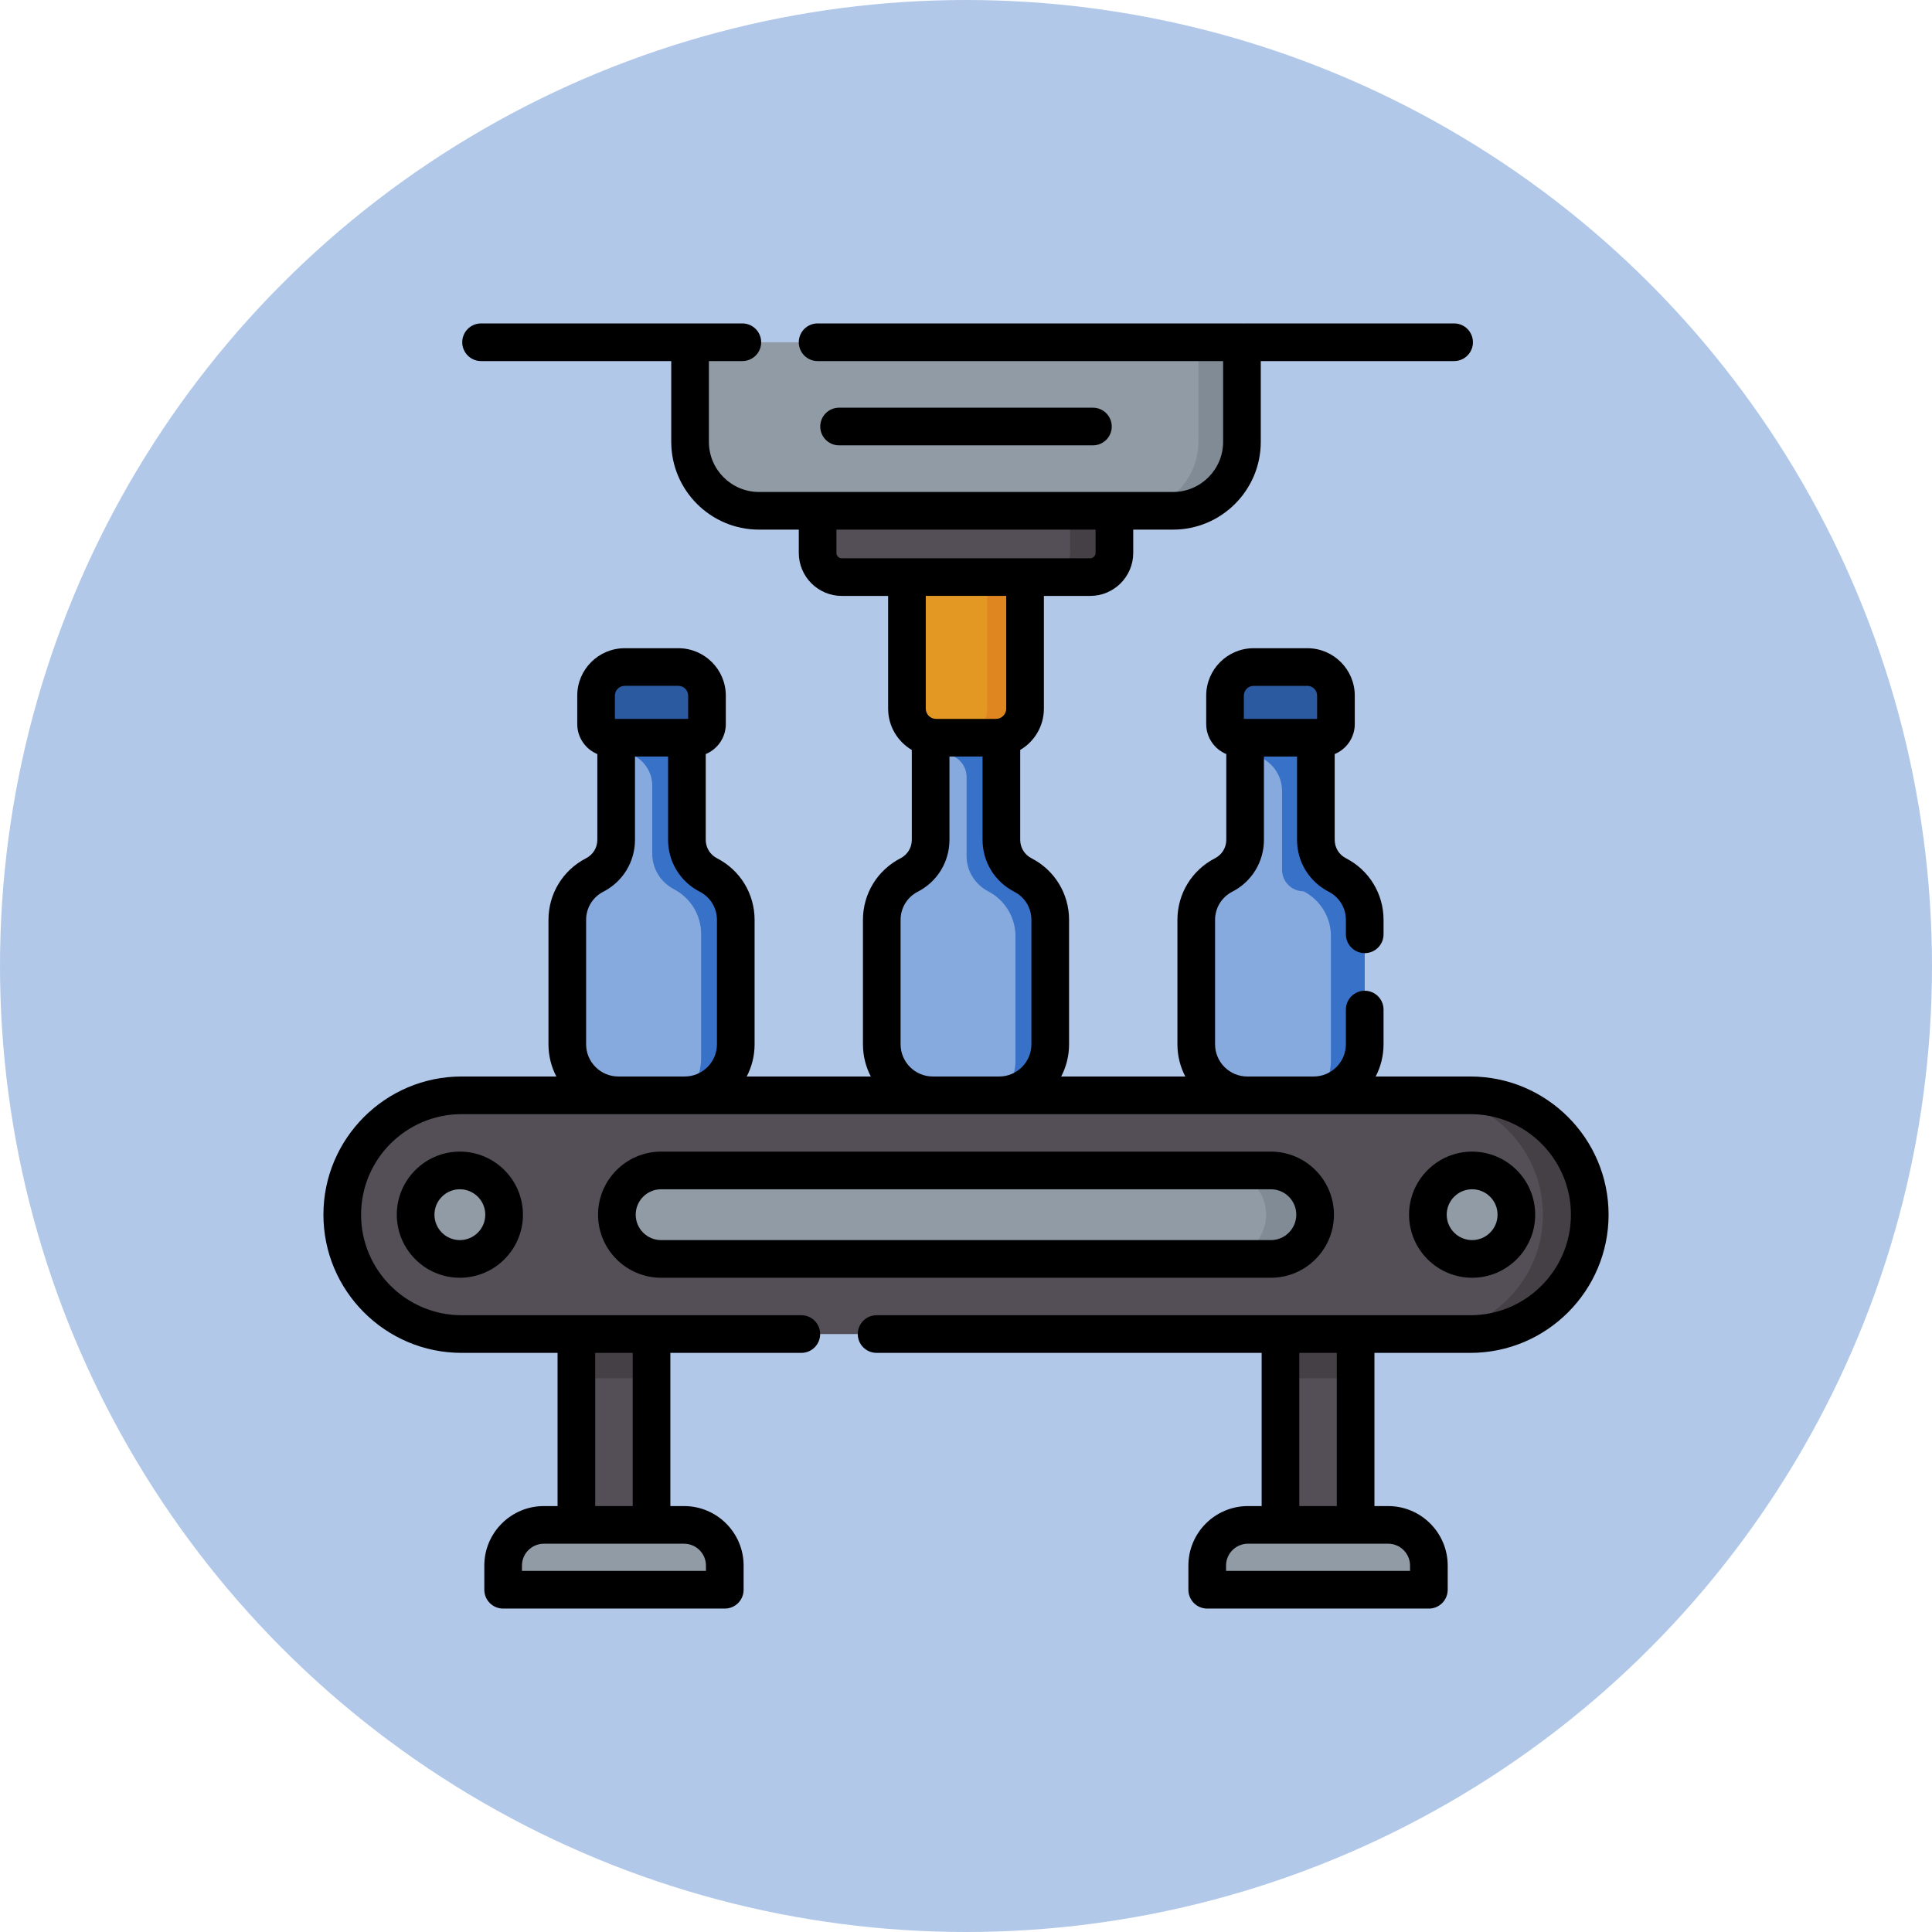 <?xml version="1.0" encoding="UTF-8" standalone="no"?>
<svg
   xmlns:dc="http://purl.org/dc/elements/1.1/"
   xmlns:cc="http://creativecommons.org/ns#"
   xmlns:rdf="http://www.w3.org/1999/02/22-rdf-syntax-ns#"
   xmlns:svg="http://www.w3.org/2000/svg"
   xmlns="http://www.w3.org/2000/svg"
   xmlns:sodipodi="http://sodipodi.sourceforge.net/DTD/sodipodi-0.dtd"
   xmlns:inkscape="http://www.inkscape.org/namespaces/inkscape"
   id="Capa_1"
   enable-background="new 0 0 512 512"
   height="505"
   viewBox="0 0 505 505"
   width="505"
   version="1.1"
   inkscape:version="0.91 r13725"
   sodipodi:docname="conveyor.svg">
  <defs
     id="defs69" />
  <sodipodi:namedview
     pagecolor="#ffffff"
     bordercolor="#666666"
     borderopacity="1"
     objecttolerance="10"
     gridtolerance="10"
     guidetolerance="10"
     inkscape:pageopacity="0"
     inkscape:pageshadow="2"
     inkscape:window-width="1680"
     inkscape:window-height="987"
     id="namedview67"
     showgrid="false"
     fit-margin-top="0"
     fit-margin-left="0"
     fit-margin-right="0"
     fit-margin-bottom="0"
     inkscape:zoom="0.68"
     inkscape:cx="250.78125"
     inkscape:cy="268.79449"
     inkscape:window-x="-8"
     inkscape:window-y="-8"
     inkscape:window-maximized="1"
     inkscape:current-layer="Capa_1" />
  <circle
     style="fill:#afc6e9;fill-opacity:0.961"
     cx="252.5"
     cy="252.5"
     r="252.5"
     id="circle3" />
  <g
     id="g4205"
     transform="translate(-3.5,-3.501)">
    <path
       style="fill:#544f57"
       inkscape:connector-curvature="0"
       id="path3"
       d="m 387.841,352.203 -263.682,0 c -17.231,0 -31.2,-13.968 -31.2,-31.2 0,-17.231 13.968,-31.2 31.2,-31.2 l 263.682,0 c 17.231,0 31.2,13.968 31.2,31.2 0,17.231 -13.968,31.2 -31.2,31.2 z" />
    <path
       style="fill:#454045"
       inkscape:connector-curvature="0"
       id="path5"
       d="m 387.841,289.804 -12.25,0 c 17.231,0 31.2,13.968 31.2,31.2 0,17.231 -13.968,31.2 -31.2,31.2 l 12.25,0 c 17.231,0 31.2,-13.968 31.2,-31.2 0,-17.231 -13.968,-31.2 -31.2,-31.2 z" />
    <g
       style="fill:#909ba5"
       transform="matrix(0.656,0,0,0.656,88.038,88.039)"
       id="g7">
      <circle
         id="circle9"
         r="17.627"
         cy="355.076"
         cx="54.36" />
      <circle
         id="circle11"
         r="17.627"
         cy="355.076"
         cx="457.641" />
      <path
         inkscape:connector-curvature="0"
         id="path13"
         d="m 377.462,372.702 -242.923,0 c -9.735,0 -17.627,-7.892 -17.627,-17.627 0,-9.735 7.892,-17.627 17.627,-17.627 l 242.923,0 c 9.735,0 17.627,7.892 17.627,17.627 0,9.736 -7.892,17.627 -17.627,17.627 z" />
    </g>
    <path
       style="fill:#808b95"
       inkscape:connector-curvature="0"
       id="path15"
       d="m 335.691,309.439 -12.812,0 c 6.387,0 11.565,5.178 11.565,11.565 0,6.387 -5.178,11.565 -11.565,11.565 l 12.812,0 c 6.387,0 11.565,-5.178 11.565,-11.565 0,-6.387 -5.178,-11.565 -11.565,-11.565 z" />
    <path
       style="fill:#544f57"
       inkscape:connector-curvature="0"
       id="path17"
       d="m 154.161,352.203 19.64,0 0,49.887 -19.64,0 z" />
    <path
       style="fill:#544f57"
       inkscape:connector-curvature="0"
       id="path19"
       d="m 338.2,352.203 19.64,0 0,49.887 -19.64,0 z" />
    <path
       style="fill:#454045"
       inkscape:connector-curvature="0"
       id="path21"
       d="m 154.161,352.203 19.64,0 0,11.565 -19.64,0 z" />
    <path
       style="fill:#454045"
       inkscape:connector-curvature="0"
       id="path23"
       d="m 338.2,352.203 19.64,0 0,11.565 -19.64,0 z" />
    <path
       style="fill:#909ba5"
       inkscape:connector-curvature="0"
       id="path25"
       d="m 192.949,419.041 -57.937,0 0,-6.312 c 0,-5.875 4.763,-10.639 10.639,-10.639 l 36.659,0 c 5.875,0 10.639,4.763 10.639,10.639 l 0,6.312 z" />
    <path
       style="fill:#909ba5"
       inkscape:connector-curvature="0"
       id="path27"
       d="m 376.988,419.041 -57.936,0 0,-6.312 c 0,-5.875 4.763,-10.639 10.639,-10.639 l 36.659,0 c 5.875,0 10.639,4.763 10.639,10.639 z" />
    <path
       style="fill:#87aade"
       inkscape:connector-curvature="0"
       id="path29"
       d="m 265.247,223.019 0,-26.688 -18.494,0 0,26.688 c 0,3.872 -2.165,7.418 -5.609,9.187 -4.398,2.259 -7.163,6.788 -7.163,11.732 l 0,32.526 c 0,7.367 5.972,13.339 13.339,13.339 l 17.358,0 c 7.367,0 13.339,-5.972 13.339,-13.339 l 0,-32.526 c 0,-4.944 -2.765,-9.473 -7.163,-11.732 -3.444,-1.77 -5.609,-5.316 -5.609,-9.187 z" />
    <path
       style="fill:#3771c8"
       inkscape:connector-curvature="0"
       id="path31"
       d="m 270.856,232.207 c -3.444,-1.769 -5.609,-5.316 -5.609,-9.187 l 0,-26.688 -18.494,0 0,4.263 3.386,0 c 3.321,0 6.014,2.693 6.014,6.014 l 0,20.674 c 0,3.908 2.237,7.422 5.7,9.234 4.345,2.275 7.072,6.775 7.072,11.685 l 0,32.526 c 0,3.494 -1.354,6.663 -3.552,9.042 7.043,-0.363 12.645,-6.171 12.645,-13.304 l 0,-32.526 c 6.6e-4,-4.944 -2.764,-9.473 -7.162,-11.732 z" />
    <path
       style="fill:#87aade"
       inkscape:connector-curvature="0"
       id="path33"
       d="m 347.447,223.019 0,-26.688 -18.493,0 0,26.688 c 0,3.872 -2.165,7.418 -5.609,9.187 -4.398,2.259 -7.163,6.788 -7.163,11.732 l 0,32.526 c 0,7.367 5.972,13.339 13.339,13.339 l 17.358,0 c 7.367,0 13.339,-5.972 13.339,-13.339 l 0,-32.526 c 0,-4.944 -2.765,-9.473 -7.163,-11.732 -3.444,-1.77 -5.609,-5.316 -5.609,-9.187 z" />
    <path
       style="fill:#3771c8"
       inkscape:connector-curvature="0"
       id="path35"
       d="m 356.988,236.138 -3.931,-3.931 c -3.444,-1.769 -5.609,-5.316 -5.609,-9.187 l 0,-26.688 -18.493,0 0,4.263 c 5.334,0 9.658,4.324 9.658,9.658 l 0,20.608 c 0,3.098 2.512,5.609 5.609,5.609 4.398,2.259 7.163,6.788 7.163,11.732 l 0,32.526 c 0,3.487 -1.349,6.652 -3.54,9.028 6.915,-0.496 12.375,-6.249 12.375,-13.291 l 0,-32.526 c 0,-2.927 -1.163,-5.733 -3.231,-7.802 z" />
    <path
       style="fill:#2c5aa0"
       inkscape:connector-curvature="0"
       id="path37"
       d="m 349.118,196.331 -21.836,0 c -1.976,0 -3.577,-1.602 -3.577,-3.577 l 0,-7.422 c 0,-4.129 3.347,-7.478 7.478,-7.478 l 14.036,0 c 4.129,0 7.478,3.347 7.478,7.478 l 0,7.422 c 0,1.976 -1.602,3.577 -3.578,3.577 z" />
    <path
       style="fill:#87aade"
       inkscape:connector-curvature="0"
       id="path39"
       d="m 183.047,223.019 0,-26.688 -18.493,0 0,26.688 c 0,3.872 -2.165,7.418 -5.609,9.187 -4.398,2.259 -7.163,6.788 -7.163,11.732 l 0,32.526 c 0,7.367 5.972,13.339 13.339,13.339 l 17.358,0 c 7.367,0 13.339,-5.972 13.339,-13.339 l 0,-32.526 c 0,-4.944 -2.765,-9.473 -7.163,-11.732 -3.444,-1.77 -5.609,-5.316 -5.609,-9.187 z" />
    <path
       style="fill:#3771c8"
       inkscape:connector-curvature="0"
       id="path41"
       d="m 188.656,232.207 c -3.444,-1.769 -5.609,-5.316 -5.609,-9.187 l 0,-26.688 -18.493,0 0,3.694 0.59,0 c 4.886,0 8.847,3.961 8.847,8.847 l 0,17.841 c 0,3.908 2.237,7.422 5.7,9.234 4.345,2.275 7.072,6.775 7.072,11.685 l 0,32.526 c 0,3.794 -1.591,7.209 -4.133,9.637 7.297,-0.082 13.189,-6.016 13.189,-13.332 l 0,-32.526 c 0,-4.944 -2.765,-9.473 -7.163,-11.732 z" />
    <path
       style="fill:#2c5aa0"
       inkscape:connector-curvature="0"
       id="path43"
       d="m 184.718,196.331 -21.836,0 c -1.976,0 -3.577,-1.602 -3.577,-3.577 l 0,-7.422 c 0,-4.129 3.347,-7.478 7.478,-7.478 l 14.036,0 c 4.129,0 7.478,3.347 7.478,7.478 l 0,7.422 c 0,1.976 -1.602,3.577 -3.578,3.577 z" />
    <path
       style="fill:#e49824"
       inkscape:connector-curvature="0"
       id="path45"
       d="m 263.833,196.331 -15.664,0 c -4.2,0 -7.604,-3.405 -7.604,-7.604 l 0,-34.384 30.873,0 0,34.384 c 0,4.2 -3.405,7.604 -7.604,7.604 z" />
    <path
       style="fill:#df8621"
       inkscape:connector-curvature="0"
       id="path47"
       d="m 261.534,154.343 0,34.384 c 0,4.2 -3.405,7.604 -7.604,7.604 l 9.903,0 c 4.2,0 7.604,-3.405 7.604,-7.604 l 0,-34.384 z" />
    <path
       style="fill:#909ba5"
       inkscape:connector-curvature="0"
       id="path49"
       d="m 310.112,137.015 -108.223,0 c -9.95,0 -18.015,-8.065 -18.015,-18.015 l 0,-26.041 144.253,0 0,26.041 c 0,9.95 -8.066,18.015 -18.015,18.015 z" />
    <path
       style="fill:#808b95"
       inkscape:connector-curvature="0"
       id="path51"
       d="m 316.741,92.959 0,26.041 c 0,9.95 -8.065,18.015 -18.015,18.015 l 11.385,0 c 9.95,0 18.015,-8.065 18.015,-18.015 l 0,-26.041 z" />
    <path
       style="fill:#544f57"
       inkscape:connector-curvature="0"
       id="path53"
       d="m 288.475,154.343 -64.95,0 c -3.487,0 -6.314,-2.827 -6.314,-6.314 l 0,-11.013 77.578,0 0,11.014 c 6.6e-4,3.487 -2.826,6.314 -6.314,6.314 z" />
    <path
       style="fill:#454045"
       inkscape:connector-curvature="0"
       id="path55"
       d="m 283.195,137.015 0,11.014 c 0,3.487 -2.827,6.314 -6.314,6.314 l 11.594,0 c 3.487,0 6.314,-2.827 6.314,-6.314 l 0,-11.014 z" />
    <path
       inkscape:connector-curvature="0"
       id="path57"
       d="m 107.218,321.004 c 0,9.09 7.395,16.486 16.486,16.486 9.091,0 16.486,-7.395 16.486,-16.486 0,-9.091 -7.395,-16.486 -16.486,-16.486 -9.091,0 -16.486,7.395 -16.486,16.486 z m 23.13,0 c 0,3.664 -2.981,6.644 -6.644,6.644 -3.664,0 -6.644,-2.981 -6.644,-6.644 0,-3.664 2.981,-6.644 6.644,-6.644 3.664,0 6.644,2.981 6.644,6.644 z" />
    <path
       inkscape:connector-curvature="0"
       id="path59"
       d="m 404.782,321.004 c 0,-9.09 -7.395,-16.486 -16.486,-16.486 -9.091,0 -16.486,7.395 -16.486,16.486 0,9.091 7.395,16.486 16.486,16.486 9.091,0 16.486,-7.396 16.486,-16.486 z m -23.13,0 c 0,-3.664 2.981,-6.644 6.644,-6.644 3.664,0 6.644,2.981 6.644,6.644 0,3.664 -2.981,6.644 -6.644,6.644 -3.664,0 -6.644,-2.981 -6.644,-6.644 z" />
    <path
       inkscape:connector-curvature="0"
       id="path61"
       d="m 352.177,321.004 c 0,-9.09 -7.395,-16.486 -16.486,-16.486 l -159.382,0 c -9.09,0 -16.486,7.395 -16.486,16.486 0,9.091 7.395,16.486 16.486,16.486 l 159.382,0 c 9.091,0 16.486,-7.396 16.486,-16.486 z m -182.512,0 c 0,-3.664 2.981,-6.644 6.644,-6.644 l 159.382,0 c 3.664,0 6.644,2.981 6.644,6.644 0,3.664 -2.981,6.644 -6.644,6.644 l -159.382,0 c -3.664,0 -6.644,-2.981 -6.644,-6.644 z" />
    <path
       inkscape:connector-curvature="0"
       id="path63"
       d="m 289.176,119.908 c 2.718,0 4.921,-2.203 4.921,-4.921 0,-2.718 -2.203,-4.921 -4.921,-4.921 l -66.351,0 c -2.718,0 -4.921,2.203 -4.921,4.921 0,2.718 2.203,4.921 4.921,4.921 z" />
    <path
       inkscape:connector-curvature="0"
       id="path65"
       d="m 387.842,284.883 -24.761,0 c 1.315,-2.521 2.059,-5.384 2.059,-8.418 l 0,-9.075 c 0,-2.718 -2.203,-4.921 -4.921,-4.921 -2.718,0 -4.921,2.203 -4.921,4.921 l 0,9.075 c 0,4.642 -3.776,8.418 -8.418,8.418 l -17.358,0 c -4.642,0 -8.418,-3.776 -8.418,-8.418 l 0,-32.526 c 0,-3.114 1.721,-5.932 4.491,-7.355 5.108,-2.624 8.281,-7.822 8.281,-13.564 l 0,-21.767 8.652,0 0,21.767 c 0,5.742 3.173,10.94 8.281,13.564 2.77,1.422 4.49,4.241 4.49,7.355 l 0,3.777 c 0,2.718 2.203,4.921 4.921,4.921 2.718,0 4.921,-2.203 4.921,-4.921 l 0,-3.777 c 0,-6.82 -3.769,-12.993 -9.834,-16.109 -1.812,-0.93 -2.937,-2.774 -2.937,-4.811 l 0,-22.413 c 3.078,-1.279 5.249,-4.316 5.249,-7.852 l 0,-7.422 c 0,-6.836 -5.562,-12.398 -12.398,-12.398 l -14.038,0 c -6.837,0 -12.398,5.562 -12.398,12.398 l 0,7.422 c 0,3.536 2.17,6.574 5.249,7.852 l 0,22.413 c 0,2.037 -1.126,3.88 -2.938,4.811 -6.066,3.116 -9.834,9.289 -9.834,16.109 l 0,32.526 c 0,3.034 0.744,5.898 2.059,8.418 l -32.441,0 c 1.315,-2.521 2.059,-5.384 2.059,-8.418 l 0,-32.526 c 0,-6.82 -3.769,-12.993 -9.834,-16.109 -1.812,-0.93 -2.937,-2.774 -2.937,-4.811 l 0,-23.491 c 3.701,-2.179 6.19,-6.205 6.19,-10.801 l 0,-29.463 12.118,0 c 6.195,0 11.235,-5.04 11.235,-11.235 l 0,-6.093 10.402,0 c 12.647,0 22.936,-10.289 22.936,-22.936 l 0,-21.119 50.535,0 c 2.718,0 4.921,-2.203 4.921,-4.921 0,-2.718 -2.203,-4.921 -4.921,-4.921 l -54.63,0 c -0.139,0 -0.277,0.006 -0.413,0.018 -0.136,-0.012 -0.274,-0.018 -0.413,-0.018 l -110.916,0 c -2.718,0 -4.921,2.203 -4.921,4.921 0,2.718 2.203,4.921 4.921,4.921 l 105.995,0 0,21.12 c 0,7.22 -5.874,13.094 -13.094,13.094 l -108.223,0 c -7.22,0 -13.094,-5.874 -13.094,-13.094 l 0,-21.12 8.743,0 c 2.718,0 4.921,-2.203 4.921,-4.921 0,-2.718 -2.203,-4.921 -4.921,-4.921 l -68.293,0 c -2.718,0 -4.921,2.203 -4.921,4.921 0,2.718 2.203,4.921 4.921,4.921 l 49.709,0 0,21.12 c 0,12.647 10.289,22.936 22.936,22.936 l 10.402,0 0,6.093 c 0,6.195 5.04,11.235 11.234,11.235 l 12.118,0 0,29.463 c 0,4.597 2.489,8.623 6.19,10.802 l 0,23.49 c 0,2.037 -1.126,3.88 -2.938,4.811 -6.066,3.116 -9.834,9.289 -9.834,16.109 l 0,32.526 c 0,3.034 0.744,5.898 2.059,8.418 l -32.44,0 c 1.315,-2.521 2.059,-5.384 2.059,-8.418 l 0,-32.526 c 0,-6.82 -3.769,-12.993 -9.835,-16.109 -1.811,-0.931 -2.937,-2.775 -2.937,-4.811 l 0,-22.413 c 3.078,-1.279 5.249,-4.316 5.249,-7.852 l 0,-7.423 c 0,-6.836 -5.562,-12.398 -12.398,-12.398 l -14.037,0 c -6.837,0 -12.398,5.562 -12.398,12.398 l 0,7.422 c 0,3.536 2.17,6.574 5.249,7.852 l 0,22.413 c 0,2.037 -1.125,3.88 -2.937,4.811 -6.066,3.116 -9.835,9.289 -9.835,16.109 l 0,32.526 c 0,3.034 0.744,5.898 2.059,8.418 l -24.761,0 C 104.243,284.883 88.038,301.087 88.038,321.004 c 0,19.917 16.204,36.121 36.121,36.121 l 25.081,0 0,40.044 -3.589,0 c -8.579,0 -15.559,6.98 -15.559,15.559 l 0,6.313 c 0,2.718 2.203,4.921 4.921,4.921 l 57.936,0 c 2.718,0 4.921,-2.203 4.921,-4.921 l 0,-6.313 c 0,-8.579 -6.98,-15.559 -15.559,-15.559 l -3.589,0 0,-40.044 34.235,0 c 2.718,0 4.921,-2.203 4.921,-4.921 0,-2.718 -2.203,-4.921 -4.921,-4.921 l -88.797,0 C 109.669,347.283 97.88,335.495 97.88,321.004 c 0,-14.491 11.789,-26.279 26.279,-26.279 l 263.683,0 c 14.49,0 26.279,11.789 26.279,26.279 0,14.491 -11.789,26.279 -26.279,26.279 l -155.211,0 c -2.718,0 -4.921,2.203 -4.921,4.921 0,2.718 2.203,4.921 4.921,4.921 l 100.648,0 0,40.044 -3.589,0 c -8.58,0 -15.56,6.98 -15.56,15.559 l 0,6.313 c 0,2.718 2.203,4.921 4.921,4.921 l 57.937,0 c 2.718,0 4.921,-2.203 4.921,-4.921 l 0,-6.313 c 0,-8.579 -6.98,-15.559 -15.559,-15.559 l -3.59,0 0,-40.044 25.081,0 c 19.917,0 36.12,-16.204 36.12,-36.121 0,-19.917 -16.203,-36.121 -36.12,-36.121 z m -59.216,-99.551 c 0,-1.409 1.147,-2.556 2.556,-2.556 l 14.037,0 c 1.409,0 2.556,1.147 2.556,2.556 l 0,6.079 -19.15,0 0,-6.079 z m -140.598,227.396 0,1.392 -48.095,0 0,-1.392 c 0,-3.153 2.565,-5.718 5.718,-5.718 l 36.659,0 c 3.153,6.6e-4 5.718,2.565 5.718,5.718 z m -19.148,-55.604 0,40.044 -9.799,0 0,-40.044 z m 53.252,-209.095 0,-6.093 67.736,0 0,6.093 c 0,0.768 -0.625,1.394 -1.394,1.394 l -64.95,0 c -0.768,-6.6e-4 -1.393,-0.626 -1.393,-1.394 z m 44.385,11.234 0,29.463 c 0,1.48 -1.204,2.683 -2.684,2.683 l -15.664,0 c -1.48,0 -2.683,-1.204 -2.683,-2.683 l 0,-29.463 z m -27.614,117.201 0,-32.526 c 0,-3.114 1.721,-5.932 4.492,-7.355 5.108,-2.624 8.281,-7.822 8.281,-13.564 l 0,-21.767 8.652,0 0,21.767 c 0,5.742 3.173,10.94 8.281,13.564 2.77,1.422 4.49,4.241 4.49,7.355 l 0,32.526 c 0,4.642 -3.776,8.418 -8.418,8.418 l -17.358,0 c -4.643,0 -8.419,-3.777 -8.419,-8.418 z m -74.677,-91.133 c 0,-1.409 1.147,-2.556 2.556,-2.556 l 14.037,0 c 1.409,0 2.556,1.147 2.556,2.556 l 0,6.079 -19.15,0 0,-6.079 z m -7.522,91.133 0,-32.526 c 0,-3.114 1.72,-5.932 4.491,-7.355 5.108,-2.624 8.281,-7.821 8.281,-13.564 l 0,-21.767 8.652,0 0,21.767 c 0,5.742 3.173,10.939 8.281,13.564 2.77,1.423 4.491,4.241 4.491,7.355 l 0,32.526 c 0,4.642 -3.777,8.418 -8.419,8.418 l -17.358,0 c -4.643,0 -8.419,-3.777 -8.419,-8.418 z m 215.365,136.263 0,1.392 -48.095,0 0,-1.392 c 0,-3.153 2.565,-5.718 5.719,-5.718 l 36.659,0 c 3.153,6.6e-4 5.718,2.565 5.718,5.718 z m -19.149,-15.559 -9.798,0 0,-40.044 9.798,0 z" />
  </g>
</svg>
